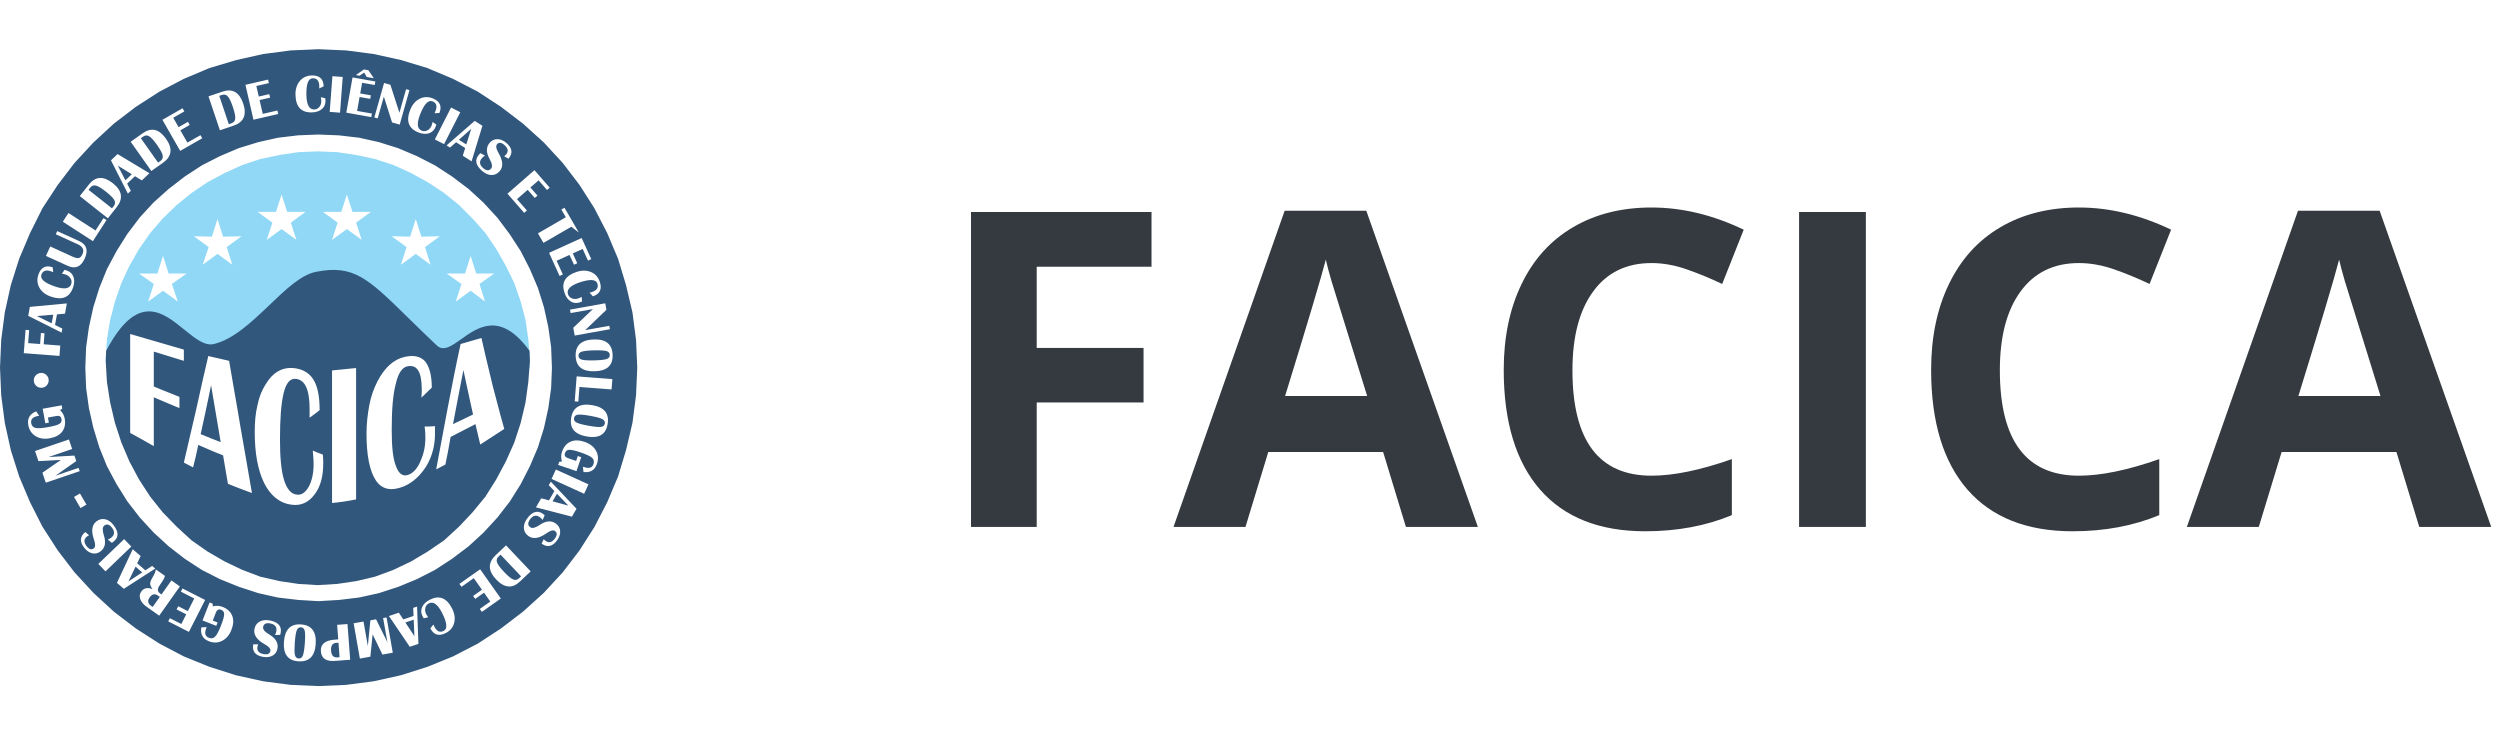 <svg width="102" height="30" viewBox="0 0 102 30" fill="none" xmlns="http://www.w3.org/2000/svg">
<path fill-rule="evenodd" clip-rule="evenodd" d="M12.959 6.175L13.76 6.208L14.528 6.322L15.296 6.486L16.048 6.731L16.767 7.058L17.453 7.434L18.123 7.875L18.728 8.365L19.283 8.921L19.806 9.509L20.248 10.163L20.64 10.849L20.983 11.552L21.244 12.304L21.441 13.055L21.555 13.84L21.62 14.624L21.604 15.016L20.052 13.582L18.787 13.927L18.442 14.444L16.775 14.214L8.037 14.329L5.278 13.41L4.331 15.016L4.314 14.624L4.363 13.84L4.494 13.055L4.69 12.304L4.952 11.552L5.278 10.849L5.671 10.163L6.128 9.509L6.635 8.921L7.207 8.365L7.811 7.875L8.465 7.434L9.168 7.058L9.887 6.731L10.622 6.486L11.407 6.322L12.175 6.208L12.959 6.175ZM6.651 10.441L6.88 11.16H7.615L7.011 11.585L7.256 12.304L6.651 11.862L6.046 12.304L6.275 11.585L5.671 11.16H6.422L6.651 10.441ZM9.102 9.656L8.874 8.937L8.645 9.656L7.909 9.64L8.514 10.081L8.269 10.8L8.874 10.359L9.478 10.8L9.249 10.081L9.854 9.64L9.102 9.656ZM11.488 7.94L11.717 8.643H12.469L11.864 9.084L12.093 9.787L11.488 9.346L10.884 9.787L11.113 9.084L10.508 8.643H11.259L11.488 7.94ZM14.381 8.643L14.152 7.94L13.923 8.643H13.172L13.776 9.084L13.547 9.787L14.152 9.346L14.757 9.787L14.528 9.084L15.133 8.643H14.381ZM19.202 10.441L18.973 11.16H18.221L18.826 11.585L18.597 12.304L19.202 11.862L19.79 12.304L19.561 11.585L20.166 11.16H19.43L19.202 10.441ZM16.734 9.656L16.963 8.937L17.192 9.656L17.943 9.64L17.339 10.081L17.567 10.8L16.963 10.359L16.358 10.8L16.587 10.081L15.982 9.64L16.734 9.656Z" fill="#91D8F7"/>
<path fill-rule="evenodd" clip-rule="evenodd" d="M13.76 23.824L12.959 23.873L12.175 23.824L11.407 23.71L10.622 23.53L9.887 23.252L9.168 22.909L8.465 22.501L7.811 22.043L7.207 21.487L6.635 20.899L6.128 20.262L5.671 19.559L5.278 18.824L4.952 18.056L4.69 17.255L4.494 16.421L4.363 15.588L4.314 14.738L4.331 14.313C5.607 11.892 6.639 12.732 7.526 13.454C7.957 13.804 8.353 14.126 8.727 14.036C9.534 13.84 10.285 13.122 10.996 12.442C11.652 11.815 12.274 11.219 12.877 11.094C14.424 10.782 15.002 11.348 16.658 12.97C16.997 13.302 17.382 13.678 17.829 14.101C18.1 14.348 18.426 14.116 18.819 13.836C19.516 13.339 20.423 12.693 21.604 14.313L21.62 14.738L21.555 15.588L21.441 16.421L21.244 17.255L20.983 18.056L20.64 18.824L20.248 19.559L19.806 20.262L19.283 20.899L18.728 21.487L18.123 22.043L17.453 22.501L16.767 22.909L16.048 23.252L15.296 23.53L14.528 23.71L13.76 23.824ZM7.501 14.722V14.264L7.501 14.264C6.766 14.052 6.03 13.839 5.311 13.627V15.637V17.663C5.638 17.843 5.965 18.023 6.275 18.203V17.206V16.209L6.279 16.211C6.621 16.357 6.963 16.504 7.321 16.65V16.193C7.186 16.137 7.053 16.084 6.921 16.032C6.703 15.945 6.489 15.86 6.275 15.768V15.065V14.346C6.48 14.411 6.684 14.473 6.888 14.534C7.092 14.595 7.297 14.656 7.501 14.722ZM9.557 15.939C9.486 15.533 9.415 15.127 9.348 14.722C9.054 14.657 8.776 14.591 8.499 14.526L8.498 14.526C8.351 15.14 8.215 15.755 8.081 16.361C8.051 16.496 8.021 16.631 7.991 16.765C7.828 17.484 7.664 18.186 7.501 18.873C7.566 18.905 7.628 18.938 7.689 18.971C7.75 19.003 7.811 19.036 7.877 19.069C7.958 18.775 8.024 18.464 8.089 18.154L8.089 18.154C8.169 18.188 8.249 18.222 8.327 18.256C8.586 18.369 8.839 18.478 9.102 18.579C9.135 18.774 9.168 18.965 9.2 19.156C9.233 19.349 9.266 19.542 9.299 19.739C9.625 19.87 9.952 20 10.279 20.115C10.204 19.694 10.132 19.273 10.061 18.853C9.977 18.361 9.893 17.871 9.805 17.386C9.726 16.9 9.641 16.418 9.557 15.939ZM8.193 17.715L8.187 17.712C8.22 17.549 8.257 17.385 8.294 17.221C8.33 17.058 8.367 16.895 8.4 16.732C8.428 16.588 8.46 16.442 8.493 16.293C8.534 16.104 8.575 15.911 8.612 15.719C8.644 15.913 8.677 16.103 8.709 16.292C8.742 16.487 8.775 16.681 8.808 16.879C8.874 17.255 8.939 17.647 9.004 18.039C8.745 17.942 8.469 17.828 8.193 17.715ZM13.087 18.515C12.979 18.476 12.866 18.434 12.763 18.383C12.768 18.457 12.773 18.524 12.777 18.584C12.788 18.724 12.796 18.831 12.796 18.922C12.796 19.298 12.73 19.608 12.6 19.853C12.469 20.082 12.306 20.213 12.109 20.18C11.88 20.164 11.701 19.951 11.586 19.576C11.472 19.2 11.423 18.644 11.423 17.925C11.423 17.075 11.472 16.454 11.57 16.046C11.668 15.637 11.832 15.441 12.044 15.457C12.436 15.474 12.632 15.882 12.632 16.683V17.042C12.671 17.014 12.711 16.985 12.752 16.955C12.848 16.885 12.949 16.813 13.041 16.732C13.041 16.176 12.959 15.752 12.779 15.474C12.6 15.196 12.322 15.049 11.962 15.016C11.488 14.983 11.113 15.212 10.835 15.686C10.688 15.915 10.573 16.193 10.508 16.52C10.426 16.846 10.393 17.206 10.393 17.631C10.393 18.497 10.524 19.183 10.769 19.69C11.014 20.196 11.39 20.523 11.88 20.589C12.273 20.654 12.6 20.491 12.828 20.18C13.073 19.87 13.188 19.445 13.188 18.905C13.188 18.807 13.188 18.693 13.172 18.546C13.144 18.535 13.116 18.525 13.087 18.515ZM14.528 17.696V15.016L13.547 15.114V17.811V20.523C13.874 20.491 14.201 20.442 14.528 20.376V17.696ZM17.747 17.386C17.6 17.402 17.47 17.402 17.322 17.402C17.355 17.598 17.355 17.762 17.355 17.876C17.355 18.203 17.29 18.513 17.159 18.807C17.045 19.085 16.881 19.281 16.685 19.363C16.456 19.461 16.276 19.347 16.162 19.036C16.031 18.726 15.982 18.235 15.982 17.533C15.982 16.716 16.031 16.095 16.146 15.67C16.244 15.229 16.407 15 16.603 14.951C17.012 14.853 17.208 15.163 17.208 15.882C17.208 15.964 17.208 16.078 17.192 16.225C17.265 16.16 17.335 16.091 17.404 16.021C17.474 15.952 17.543 15.882 17.617 15.817C17.617 15.31 17.518 14.951 17.339 14.738C17.159 14.542 16.881 14.477 16.522 14.559C16.064 14.656 15.688 15 15.394 15.572C15.247 15.866 15.133 16.176 15.067 16.536C15.002 16.895 14.953 17.271 14.953 17.696C14.953 18.579 15.084 19.216 15.329 19.592C15.574 19.968 15.95 20.049 16.456 19.853C16.849 19.69 17.159 19.396 17.404 19.003C17.633 18.611 17.747 18.17 17.747 17.712V17.386ZM19.968 15.18C19.859 14.729 19.747 14.264 19.643 13.79C19.349 13.872 19.071 13.954 18.793 14.036C18.613 14.853 18.45 15.686 18.287 16.536L18.278 16.581C18.117 17.432 17.957 18.283 17.796 19.151C17.862 19.118 17.923 19.085 17.984 19.052C18.046 19.02 18.107 18.987 18.172 18.954C18.254 18.579 18.319 18.204 18.384 17.829L18.385 17.827C18.556 17.737 18.723 17.652 18.89 17.566C19.058 17.48 19.226 17.394 19.398 17.304L19.594 18.137L20.575 17.5C20.47 17.144 20.372 16.767 20.272 16.384C20.216 16.169 20.159 15.952 20.101 15.735C20.057 15.553 20.013 15.367 19.968 15.18ZM19.3 16.912C19.038 17.042 18.761 17.173 18.483 17.304C18.519 17.095 18.56 16.887 18.601 16.681C18.634 16.516 18.666 16.353 18.695 16.193C18.731 15.988 18.771 15.787 18.811 15.589C18.845 15.424 18.878 15.261 18.908 15.098C18.941 15.254 18.973 15.406 19.006 15.558C19.039 15.709 19.071 15.859 19.104 16.013C19.169 16.323 19.234 16.617 19.3 16.912Z" fill="#32577D"/>
<path fill-rule="evenodd" clip-rule="evenodd" d="M14.119 27.943L12.992 27.992L11.864 27.943L10.737 27.796L9.625 27.55L8.547 27.207L7.501 26.782L6.504 26.259L5.54 25.639L4.641 24.952L3.808 24.184L3.04 23.351L2.353 22.452L1.732 21.488L1.226 20.491L0.784 19.445L0.441 18.366L0.196 17.255L0.049 16.128L0 15L0.049 13.872L0.196 12.745L0.441 11.633L0.784 10.555L1.226 9.509L1.732 8.496L2.353 7.548L3.04 6.649L3.808 5.816L4.641 5.048L5.54 4.361L6.504 3.74L7.501 3.217L8.547 2.776L9.642 2.449L10.737 2.204L11.864 2.057L12.992 2.008L14.119 2.057L15.247 2.204L16.358 2.449L17.437 2.776L18.483 3.217L19.496 3.74L20.444 4.361L21.343 5.048L22.192 5.816L22.96 6.649L23.647 7.548L24.251 8.496L24.774 9.509L25.216 10.555L25.542 11.633L25.804 12.745L25.951 13.872L26 15L25.951 16.128L25.804 17.255L25.542 18.366L25.216 19.445L24.774 20.491L24.251 21.504L23.647 22.452L22.96 23.351L22.192 24.184L21.343 24.952L20.444 25.639L19.496 26.259L18.483 26.782L17.437 27.207L16.358 27.55L15.247 27.796L14.119 27.943ZM13.825 24.478L12.992 24.527L12.175 24.478L11.341 24.38L10.54 24.2L9.74 23.939L8.972 23.628L8.236 23.253L7.534 22.795L6.88 22.288L6.275 21.733L5.703 21.112L5.197 20.458L4.756 19.755L4.363 19.02L4.053 18.252L3.808 17.451L3.628 16.65L3.514 15.833L3.481 15L3.514 14.166L3.628 13.349L3.808 12.532L4.053 11.748L4.363 10.98L4.756 10.244L5.197 9.542L5.703 8.872L6.259 8.267L6.88 7.711L7.534 7.205L8.236 6.747L8.972 6.371L9.74 6.045L10.54 5.799L11.341 5.62L12.158 5.522L12.992 5.489L13.825 5.522L14.659 5.62L15.46 5.799L16.244 6.045L17.012 6.371L17.747 6.747L18.45 7.205L19.12 7.711L19.725 8.267L20.297 8.888L20.787 9.542L21.244 10.244L21.62 10.98L21.947 11.748L22.192 12.532L22.372 13.349L22.486 14.166L22.519 15L22.486 15.833L22.372 16.65L22.192 17.468L21.947 18.252L21.62 19.02L21.244 19.755L20.803 20.458L20.297 21.112L19.725 21.733L19.12 22.288L18.45 22.795L17.747 23.253L17.012 23.628L16.26 23.939L15.46 24.2L14.642 24.38L13.825 24.478ZM1.189 13.47L1.043 13.459L0.97 14.409L2.427 14.521L2.459 14.099L1.782 14.047L1.816 13.598L1.67 13.586L1.636 14.036L1.149 13.999L1.189 13.47ZM2.727 12.379L1.218 12.521L1.152 12.887L2.513 13.57L2.543 13.407L2.246 13.26L2.324 12.827L2.652 12.798L2.727 12.379ZM2.173 12.84L2.109 13.193L1.507 12.895L2.173 12.84ZM2.631 11.01L2.528 11.166C2.59 11.176 2.637 11.187 2.667 11.197C2.762 11.23 2.832 11.283 2.878 11.358C2.923 11.433 2.932 11.51 2.905 11.59C2.839 11.784 2.62 11.817 2.248 11.691C1.816 11.543 1.629 11.383 1.688 11.21C1.744 11.046 1.874 10.999 2.077 11.068C2.1 11.076 2.131 11.088 2.171 11.104L2.15 10.905C1.863 10.807 1.668 10.908 1.566 11.207C1.501 11.399 1.516 11.578 1.611 11.743C1.706 11.909 1.863 12.029 2.082 12.104C2.542 12.261 2.842 12.134 2.982 11.724C3.038 11.56 3.042 11.416 2.995 11.291C2.948 11.167 2.858 11.082 2.723 11.036C2.698 11.027 2.667 11.018 2.631 11.01ZM3.228 9.835L2.335 9.429L2.276 9.558L3.169 9.965C3.379 10.06 3.445 10.195 3.365 10.371C3.324 10.461 3.274 10.513 3.216 10.527C3.158 10.541 3.071 10.521 2.954 10.468L2.05 10.056L1.874 10.441L2.767 10.848C3.073 10.987 3.303 10.888 3.456 10.551C3.61 10.213 3.534 9.974 3.228 9.835ZM3.897 9.404L2.793 8.691L2.563 9.046L3.791 9.839L4.345 8.979L4.222 8.9L3.897 9.404ZM3.255 8L4.401 8.907L4.761 8.451C5.037 8.102 4.985 7.777 4.604 7.475C4.221 7.173 3.896 7.19 3.63 7.526L3.255 8ZM4.638 8.413L4.569 8.5L3.612 7.744L3.681 7.656C3.744 7.576 3.822 7.548 3.916 7.572C4.008 7.596 4.145 7.68 4.326 7.823C4.507 7.966 4.62 8.08 4.665 8.166C4.71 8.251 4.701 8.333 4.638 8.413ZM6.096 7.067L4.797 6.286L4.527 6.542L5.217 7.899L5.338 7.785L5.187 7.491L5.506 7.189L5.787 7.36L6.096 7.067ZM5.377 7.109L5.116 7.356L4.808 6.759L5.377 7.109ZM5.332 5.784L6.174 6.977L6.649 6.642C7.013 6.385 7.054 6.059 6.774 5.662C6.492 5.263 6.176 5.188 5.825 5.435L5.332 5.784ZM6.541 6.571L6.45 6.635L5.746 5.639L5.837 5.575C5.921 5.516 6.004 5.51 6.086 5.56C6.168 5.609 6.276 5.728 6.409 5.916C6.542 6.105 6.618 6.247 6.637 6.341C6.656 6.436 6.624 6.512 6.541 6.571ZM7.521 4.546L7.449 4.418L6.627 4.888L7.352 6.156L8.251 5.642L8.179 5.515L7.646 5.819L7.359 5.317L7.741 5.098L7.669 4.971L7.286 5.189L7.067 4.805L7.521 4.546ZM8.507 3.931L8.972 5.315L9.523 5.13C9.945 4.989 10.078 4.687 9.924 4.227C9.768 3.764 9.487 3.601 9.08 3.738L8.507 3.931ZM9.44 5.031L9.335 5.067L8.946 3.91L9.052 3.875C9.148 3.842 9.23 3.861 9.294 3.932C9.359 4.003 9.428 4.148 9.501 4.366C9.575 4.585 9.607 4.742 9.598 4.839C9.589 4.934 9.537 4.999 9.44 5.031ZM10.969 3.391L10.937 3.248L10.014 3.46L10.341 4.884L11.351 4.652L11.318 4.509L10.72 4.646L10.591 4.082L11.02 3.984L10.987 3.841L10.558 3.939L10.459 3.508L10.969 3.391ZM13.272 4.009L13.09 3.966C13.102 4.029 13.108 4.076 13.109 4.108C13.112 4.209 13.086 4.293 13.031 4.362C12.977 4.43 12.908 4.465 12.823 4.467C12.618 4.472 12.511 4.279 12.501 3.886C12.49 3.429 12.576 3.198 12.759 3.194C12.932 3.189 13.021 3.295 13.026 3.51C13.027 3.534 13.026 3.567 13.025 3.61L13.204 3.522C13.197 3.218 13.035 3.071 12.719 3.079C12.516 3.084 12.354 3.16 12.231 3.306C12.109 3.453 12.05 3.642 12.056 3.872C12.068 4.359 12.291 4.597 12.724 4.586C12.897 4.581 13.034 4.536 13.135 4.448C13.235 4.361 13.284 4.247 13.28 4.105C13.279 4.078 13.277 4.046 13.272 4.009ZM13.873 4.597L13.983 3.14L13.562 3.108L13.452 4.565L13.873 4.597ZM15.29 3.468L15.315 3.324L14.383 3.159L14.129 4.597L15.148 4.778L15.174 4.633L14.57 4.526L14.671 3.957L15.105 4.034L15.13 3.889L14.697 3.812L14.774 3.377L15.29 3.468ZM14.846 2.833L14.521 3.063L14.666 3.089L14.859 2.961L14.964 3.141L15.25 3.192L15.033 2.867L14.846 2.833ZM16.308 5.084L16.705 3.678L16.568 3.639L16.296 4.6L15.928 3.458L15.67 3.386L15.273 4.792L15.41 4.83L15.661 3.941L15.996 4.995L16.308 5.084ZM17.802 5.084L17.651 4.975C17.637 5.037 17.625 5.083 17.613 5.113C17.577 5.206 17.52 5.274 17.443 5.316C17.366 5.358 17.289 5.363 17.21 5.333C17.019 5.258 16.996 5.038 17.139 4.672C17.306 4.247 17.474 4.067 17.645 4.134C17.806 4.197 17.847 4.329 17.769 4.529C17.76 4.551 17.747 4.582 17.729 4.621L17.928 4.609C18.039 4.327 17.947 4.128 17.653 4.012C17.464 3.939 17.285 3.946 17.115 4.033C16.945 4.121 16.818 4.272 16.734 4.487C16.557 4.94 16.67 5.246 17.073 5.404C17.234 5.467 17.378 5.478 17.505 5.436C17.631 5.395 17.72 5.308 17.772 5.176C17.782 5.151 17.792 5.12 17.802 5.084ZM18.118 5.881L18.78 4.579L18.404 4.387L17.741 5.689L18.118 5.881ZM19.241 6.582L19.683 5.132L19.369 4.932L18.22 5.932L18.36 6.021L18.609 5.803L18.979 6.039L18.882 6.354L19.241 6.582ZM19.025 5.894L18.723 5.702L19.226 5.257L19.025 5.894ZM20.571 6.375L20.744 6.476C20.932 6.257 20.905 6.042 20.662 5.833C20.543 5.731 20.422 5.68 20.296 5.678C20.171 5.676 20.066 5.725 19.98 5.824C19.829 6 19.828 6.222 19.977 6.489C20.08 6.674 20.1 6.804 20.037 6.878C19.952 6.976 19.846 6.972 19.72 6.863C19.562 6.728 19.543 6.592 19.661 6.454C19.691 6.42 19.732 6.384 19.785 6.348L19.601 6.249C19.576 6.271 19.556 6.291 19.541 6.309C19.358 6.521 19.404 6.745 19.678 6.98C19.802 7.087 19.928 7.14 20.057 7.141C20.186 7.141 20.296 7.089 20.386 6.985C20.541 6.806 20.524 6.556 20.337 6.237C20.241 6.071 20.221 5.954 20.278 5.888C20.355 5.799 20.454 5.808 20.577 5.914C20.733 6.048 20.756 6.179 20.645 6.309C20.627 6.329 20.603 6.351 20.571 6.375ZM22.318 7.752L22.428 7.656L21.806 6.943L20.705 7.903L21.386 8.684L21.497 8.587L21.094 8.125L21.53 7.745L21.819 8.077L21.93 7.98L21.64 7.649L21.974 7.358L22.318 7.752ZM23.31 9.251L23.616 9.487L23.031 8.476L22.904 8.55L23.085 8.863L21.948 9.521L22.173 9.909L23.31 9.251ZM23.99 10.633L24.123 10.572L23.731 9.711L22.402 10.316L22.831 11.259L22.965 11.198L22.71 10.64L23.237 10.401L23.419 10.801L23.552 10.741L23.37 10.34L23.773 10.157L23.99 10.633ZM23.747 12.3L23.733 12.114C23.677 12.143 23.634 12.164 23.603 12.174C23.509 12.206 23.42 12.207 23.338 12.175C23.257 12.143 23.203 12.088 23.175 12.008C23.11 11.814 23.262 11.654 23.634 11.527C24.067 11.38 24.313 11.393 24.372 11.566C24.427 11.73 24.354 11.847 24.15 11.916C24.127 11.924 24.095 11.933 24.054 11.944L24.191 12.09C24.479 11.992 24.572 11.793 24.47 11.494C24.404 11.302 24.284 11.17 24.107 11.097C23.93 11.023 23.733 11.024 23.514 11.098C23.054 11.255 22.893 11.539 23.033 11.949C23.089 12.113 23.173 12.229 23.287 12.3C23.4 12.369 23.523 12.382 23.658 12.336C23.683 12.327 23.713 12.315 23.747 12.3ZM23.447 13.691L24.884 13.433L24.859 13.293L23.876 13.469L24.742 12.639L24.694 12.374L23.256 12.633L23.282 12.773L24.191 12.61L23.389 13.372L23.447 13.691ZM24.257 15.148C24.76 15.135 25.006 14.916 24.995 14.491C24.984 14.051 24.732 13.836 24.241 13.849C23.727 13.862 23.475 14.085 23.486 14.518C23.497 14.951 23.754 15.161 24.257 15.148ZM24.742 14.323C24.831 14.349 24.877 14.402 24.879 14.482C24.881 14.562 24.838 14.618 24.75 14.648C24.663 14.678 24.495 14.697 24.246 14.703C23.996 14.71 23.827 14.7 23.738 14.674C23.65 14.648 23.604 14.595 23.602 14.515C23.6 14.435 23.643 14.38 23.73 14.35C23.817 14.319 23.986 14.3 24.235 14.294C24.485 14.288 24.654 14.298 24.742 14.323ZM23.641 15.788L24.952 15.889L24.984 15.467L23.527 15.356L23.449 16.375L23.596 16.387L23.641 15.788ZM23.934 17.808C24.429 17.897 24.714 17.732 24.789 17.314C24.867 16.88 24.664 16.619 24.18 16.533C23.674 16.442 23.383 16.609 23.306 17.035C23.23 17.462 23.439 17.719 23.934 17.808ZM24.576 17.099C24.657 17.142 24.691 17.203 24.677 17.282C24.663 17.36 24.61 17.406 24.518 17.418C24.426 17.43 24.258 17.414 24.013 17.37C23.767 17.326 23.603 17.282 23.522 17.239C23.44 17.196 23.406 17.135 23.421 17.056C23.435 16.977 23.488 16.931 23.579 16.919C23.671 16.907 23.839 16.923 24.085 16.967C24.331 17.011 24.494 17.055 24.576 17.099ZM23.52 19.222L23.714 18.652L23.575 18.605L23.506 18.806L23.167 18.69C23.056 18.652 23.018 18.584 23.052 18.485C23.08 18.399 23.139 18.355 23.229 18.352C23.318 18.349 23.473 18.385 23.693 18.46C23.928 18.54 24.083 18.613 24.157 18.68C24.23 18.747 24.25 18.831 24.215 18.933C24.169 19.07 24.061 19.118 23.893 19.075L23.818 19.053L23.784 19.042L23.806 19.259C24.086 19.293 24.269 19.181 24.356 18.926C24.422 18.732 24.409 18.553 24.316 18.387C24.223 18.221 24.068 18.102 23.851 18.028C23.628 17.952 23.436 17.95 23.276 18.021C23.114 18.093 22.999 18.231 22.929 18.436C22.887 18.56 22.886 18.692 22.927 18.829L22.817 18.841L22.773 18.968L23.52 19.222ZM22.504 19.54L23.833 20.146L24.008 19.761L22.679 19.156L22.504 19.54ZM21.867 20.7L23.335 21.08L23.521 20.758L22.473 19.652L22.39 19.796L22.618 20.035L22.398 20.416L22.08 20.331L21.867 20.7ZM22.545 20.455L22.724 20.145L23.19 20.629L22.545 20.455ZM22.184 21.999L22.099 22.18C22.334 22.349 22.545 22.302 22.732 22.042C22.823 21.915 22.863 21.789 22.854 21.664C22.845 21.539 22.787 21.439 22.68 21.362C22.491 21.227 22.27 21.246 22.017 21.419C21.842 21.538 21.715 21.569 21.636 21.512C21.53 21.436 21.525 21.331 21.622 21.195C21.743 21.027 21.877 20.995 22.024 21.1C22.061 21.127 22.1 21.165 22.141 21.214L22.223 21.022C22.198 20.999 22.177 20.981 22.158 20.968C21.931 20.805 21.712 20.87 21.501 21.164C21.406 21.297 21.364 21.427 21.375 21.556C21.386 21.685 21.448 21.79 21.56 21.87C21.752 22.008 21.999 21.969 22.301 21.755C22.458 21.644 22.572 21.614 22.643 21.665C22.738 21.733 22.738 21.833 22.644 21.965C22.524 22.132 22.395 22.166 22.257 22.067C22.235 22.052 22.211 22.029 22.184 21.999ZM21.651 23.312L20.646 22.251L20.224 22.651C19.901 22.957 19.907 23.286 20.241 23.639C20.577 23.993 20.9 24.023 21.212 23.728L21.651 23.312ZM20.342 22.706L20.422 22.63L21.261 23.515L21.18 23.592C21.106 23.662 21.025 23.679 20.936 23.642C20.848 23.605 20.724 23.502 20.566 23.335C20.407 23.167 20.312 23.038 20.279 22.947C20.247 22.856 20.268 22.776 20.342 22.706ZM19.576 24.845L19.661 24.965L20.433 24.419L19.591 23.226L18.744 23.823L18.829 23.943L19.33 23.589L19.664 24.061L19.304 24.315L19.389 24.435L19.748 24.181L20.004 24.543L19.576 24.845ZM17.288 25.226L17.47 25.186C17.433 25.135 17.406 25.095 17.392 25.067C17.346 24.977 17.334 24.89 17.353 24.804C17.373 24.719 17.42 24.658 17.496 24.619C17.678 24.526 17.858 24.655 18.037 25.005C18.244 25.413 18.265 25.658 18.102 25.741C17.948 25.819 17.822 25.762 17.724 25.57C17.714 25.549 17.7 25.519 17.683 25.48L17.559 25.637C17.696 25.907 17.906 25.971 18.188 25.827C18.368 25.736 18.482 25.597 18.53 25.412C18.577 25.227 18.549 25.031 18.444 24.826C18.223 24.392 17.92 24.273 17.534 24.47C17.38 24.548 17.276 24.648 17.223 24.771C17.169 24.892 17.175 25.017 17.239 25.143C17.252 25.167 17.268 25.195 17.288 25.226ZM15.869 25.134L16.719 26.389L17.072 26.271L17.016 24.748L16.859 24.801L16.872 25.132L16.455 25.272L16.272 24.998L15.869 25.134ZM16.539 25.398L16.879 25.284L16.908 25.955L16.539 25.398ZM14.428 25.43L14.683 26.869L15.111 26.793L15.203 25.88L15.603 26.706L16.026 26.631L15.771 25.192L15.631 25.217L15.805 26.2L15.344 25.268L15.111 25.309L15.008 26.359L14.831 25.359L14.428 25.43ZM14.287 26.918L14.177 25.461L13.755 25.493L13.8 26.087L13.654 26.098C13.258 26.128 13.071 26.287 13.092 26.576C13.114 26.862 13.303 26.992 13.66 26.965L14.287 26.918ZM13.715 26.23L13.81 26.222L13.855 26.814L13.76 26.821C13.606 26.833 13.522 26.743 13.508 26.552C13.493 26.349 13.562 26.241 13.715 26.23ZM11.585 26.18C11.547 26.682 11.74 26.949 12.164 26.981C12.603 27.014 12.842 26.785 12.879 26.295C12.918 25.782 12.721 25.509 12.289 25.477C11.858 25.444 11.623 25.679 11.585 26.18ZM12.356 26.746C12.322 26.832 12.264 26.872 12.184 26.866C12.105 26.86 12.054 26.812 12.032 26.721C12.011 26.631 12.01 26.462 12.028 26.214C12.047 25.965 12.074 25.798 12.109 25.712C12.143 25.627 12.201 25.587 12.281 25.593C12.36 25.599 12.411 25.647 12.433 25.737C12.454 25.826 12.456 25.996 12.437 26.245C12.418 26.494 12.391 26.661 12.356 26.746ZM10.532 26.287L10.332 26.289C10.281 26.574 10.414 26.744 10.73 26.8C10.884 26.827 11.015 26.81 11.124 26.748C11.232 26.685 11.298 26.59 11.321 26.46C11.361 26.232 11.249 26.041 10.985 25.887C10.801 25.78 10.719 25.678 10.735 25.583C10.758 25.455 10.852 25.405 11.015 25.434C11.22 25.47 11.306 25.577 11.274 25.756C11.266 25.801 11.249 25.852 11.222 25.91L11.431 25.902C11.441 25.869 11.448 25.842 11.452 25.82C11.501 25.544 11.347 25.375 10.992 25.312C10.831 25.283 10.695 25.302 10.583 25.367C10.472 25.432 10.404 25.533 10.38 25.669C10.339 25.902 10.48 26.108 10.803 26.288C10.971 26.381 11.047 26.471 11.032 26.557C11.012 26.673 10.922 26.716 10.762 26.688C10.559 26.652 10.473 26.55 10.503 26.383C10.507 26.356 10.517 26.325 10.532 26.287ZM8.264 25.314L8.824 25.534L8.878 25.397L8.68 25.32L8.811 24.985C8.854 24.876 8.924 24.841 9.022 24.879C9.105 24.912 9.147 24.973 9.146 25.062C9.145 25.151 9.102 25.304 9.018 25.521C8.927 25.753 8.846 25.904 8.776 25.975C8.707 26.045 8.622 26.061 8.522 26.022C8.386 25.969 8.343 25.86 8.394 25.694L8.419 25.619L8.432 25.586L8.214 25.598C8.168 25.877 8.271 26.065 8.522 26.163C8.713 26.238 8.893 26.232 9.062 26.146C9.232 26.061 9.359 25.912 9.442 25.698C9.528 25.48 9.538 25.288 9.474 25.124C9.41 24.96 9.277 24.838 9.076 24.759C8.953 24.712 8.822 24.705 8.683 24.739L8.677 24.629L8.551 24.58L8.264 25.314ZM6.93 25.221L6.864 25.352L7.707 25.781L8.369 24.479L7.446 24.009L7.38 24.14L7.926 24.418L7.664 24.934L7.272 24.734L7.205 24.865L7.598 25.064L7.397 25.459L6.93 25.221ZM6.496 25.119L7.339 23.926L6.994 23.682L6.589 24.254L6.53 24.212C6.419 24.134 6.412 24.027 6.509 23.889L6.57 23.799L6.619 23.727C6.677 23.645 6.714 23.567 6.729 23.495L6.354 23.23C6.357 23.296 6.317 23.401 6.233 23.543C6.163 23.661 6.127 23.749 6.126 23.807C6.124 23.864 6.156 23.94 6.221 24.035C6.019 23.957 5.866 23.991 5.764 24.136C5.697 24.23 5.684 24.334 5.724 24.447C5.764 24.56 5.85 24.663 5.984 24.757L6.496 25.119ZM6.45 24.303L6.52 24.353L6.229 24.764L6.159 24.715C6.028 24.622 6.011 24.507 6.108 24.37C6.205 24.233 6.319 24.211 6.45 24.303ZM5.416 22.408L4.771 23.781L5.053 24.023L6.333 23.198L6.208 23.09L5.93 23.27L5.597 22.983L5.738 22.686L5.416 22.408ZM5.531 23.12L5.803 23.354L5.241 23.721L5.531 23.12ZM5.066 21.996L4.012 23.007L4.304 23.312L5.358 22.3L5.066 21.996ZM3.633 21.839L3.483 21.707C3.256 21.887 3.242 22.102 3.441 22.354C3.538 22.476 3.648 22.55 3.77 22.576C3.893 22.601 4.005 22.573 4.108 22.492C4.29 22.348 4.333 22.131 4.237 21.84C4.172 21.638 4.177 21.507 4.253 21.447C4.355 21.366 4.458 21.391 4.561 21.521C4.69 21.684 4.683 21.822 4.541 21.934C4.506 21.962 4.459 21.989 4.4 22.015L4.562 22.147C4.59 22.13 4.614 22.114 4.632 22.1C4.851 21.926 4.849 21.698 4.625 21.414C4.523 21.286 4.409 21.21 4.283 21.184C4.156 21.16 4.038 21.19 3.93 21.276C3.745 21.422 3.713 21.67 3.836 22.019C3.899 22.201 3.896 22.318 3.828 22.373C3.736 22.445 3.64 22.418 3.539 22.291C3.411 22.13 3.414 21.996 3.548 21.89C3.569 21.874 3.597 21.857 3.633 21.839ZM3.263 20.134L3.021 20.274L3.284 20.729L3.527 20.589L3.263 20.134ZM2.812 17.931L1.429 18.402L1.569 18.814L2.485 18.765L1.73 19.287L1.869 19.694L3.252 19.223L3.206 19.088L2.261 19.41L3.112 18.812L3.036 18.588L1.983 18.646L2.944 18.319L2.812 17.931ZM1.742 16.677L1.849 17.27L1.993 17.244L1.956 17.035L2.309 16.971C2.424 16.95 2.491 16.992 2.509 17.095C2.525 17.184 2.495 17.251 2.419 17.297C2.342 17.343 2.189 17.386 1.961 17.427C1.716 17.471 1.545 17.482 1.448 17.459C1.351 17.437 1.293 17.373 1.274 17.267C1.249 17.124 1.319 17.03 1.487 16.986L1.564 16.969L1.599 16.963L1.474 16.783C1.213 16.89 1.106 17.076 1.154 17.341C1.19 17.543 1.289 17.693 1.451 17.793C1.613 17.893 1.806 17.923 2.031 17.882C2.263 17.841 2.432 17.749 2.538 17.609C2.644 17.468 2.678 17.292 2.64 17.079C2.617 16.949 2.554 16.834 2.451 16.733L2.542 16.67L2.518 16.537L1.742 16.677ZM1.463 15.31C1.405 15.37 1.377 15.442 1.379 15.524C1.382 15.609 1.413 15.681 1.474 15.739C1.534 15.797 1.607 15.824 1.691 15.822C1.774 15.82 1.845 15.789 1.903 15.728C1.96 15.667 1.988 15.594 1.986 15.509C1.984 15.427 1.953 15.357 1.891 15.299C1.83 15.241 1.758 15.213 1.675 15.216C1.592 15.218 1.521 15.249 1.463 15.31Z" fill="#32577D"/>
<path d="M42.298 21.5H39.617V8.65H46.982V10.883H42.298V14.196H46.657V16.42H42.298V21.5ZM57.362 21.5L56.431 18.441H51.746L50.815 21.5H47.879L52.414 8.598H55.745L60.298 21.5H57.362ZM55.78 16.156C54.919 13.385 54.433 11.817 54.321 11.454C54.216 11.091 54.14 10.804 54.093 10.593C53.899 11.343 53.346 13.197 52.432 16.156H55.78ZM67.382 10.733C66.356 10.733 65.562 11.12 65 11.894C64.438 12.661 64.156 13.733 64.156 15.11C64.156 17.976 65.231 19.408 67.382 19.408C68.284 19.408 69.377 19.183 70.66 18.731V21.017C69.606 21.456 68.428 21.676 67.127 21.676C65.258 21.676 63.828 21.11 62.838 19.98C61.848 18.843 61.352 17.214 61.352 15.093C61.352 13.757 61.596 12.588 62.082 11.586C62.568 10.578 63.266 9.808 64.174 9.274C65.088 8.735 66.157 8.466 67.382 8.466C68.63 8.466 69.884 8.768 71.144 9.371L70.265 11.586C69.784 11.357 69.301 11.158 68.814 10.988C68.328 10.818 67.851 10.733 67.382 10.733ZM73.402 21.5V8.65H76.127V21.5H73.402ZM84.819 10.733C83.794 10.733 83 11.12 82.438 11.894C81.875 12.661 81.594 13.733 81.594 15.11C81.594 17.976 82.669 19.408 84.819 19.408C85.722 19.408 86.814 19.183 88.098 18.731V21.017C87.043 21.456 85.865 21.676 84.564 21.676C82.695 21.676 81.266 21.11 80.275 19.98C79.285 18.843 78.79 17.214 78.79 15.093C78.79 13.757 79.033 12.588 79.519 11.586C80.006 10.578 80.703 9.808 81.611 9.274C82.525 8.735 83.595 8.466 84.819 8.466C86.067 8.466 87.321 8.768 88.581 9.371L87.702 11.586C87.222 11.357 86.738 11.158 86.252 10.988C85.766 10.818 85.288 10.733 84.819 10.733ZM98.706 21.5L97.774 18.441H93.09L92.158 21.5H89.223L93.758 8.598H97.089L101.642 21.5H98.706ZM97.124 16.156C96.263 13.385 95.776 11.817 95.665 11.454C95.56 11.091 95.483 10.804 95.436 10.593C95.243 11.343 94.689 13.197 93.775 16.156H97.124Z" fill="#343A40"/>
</svg>
